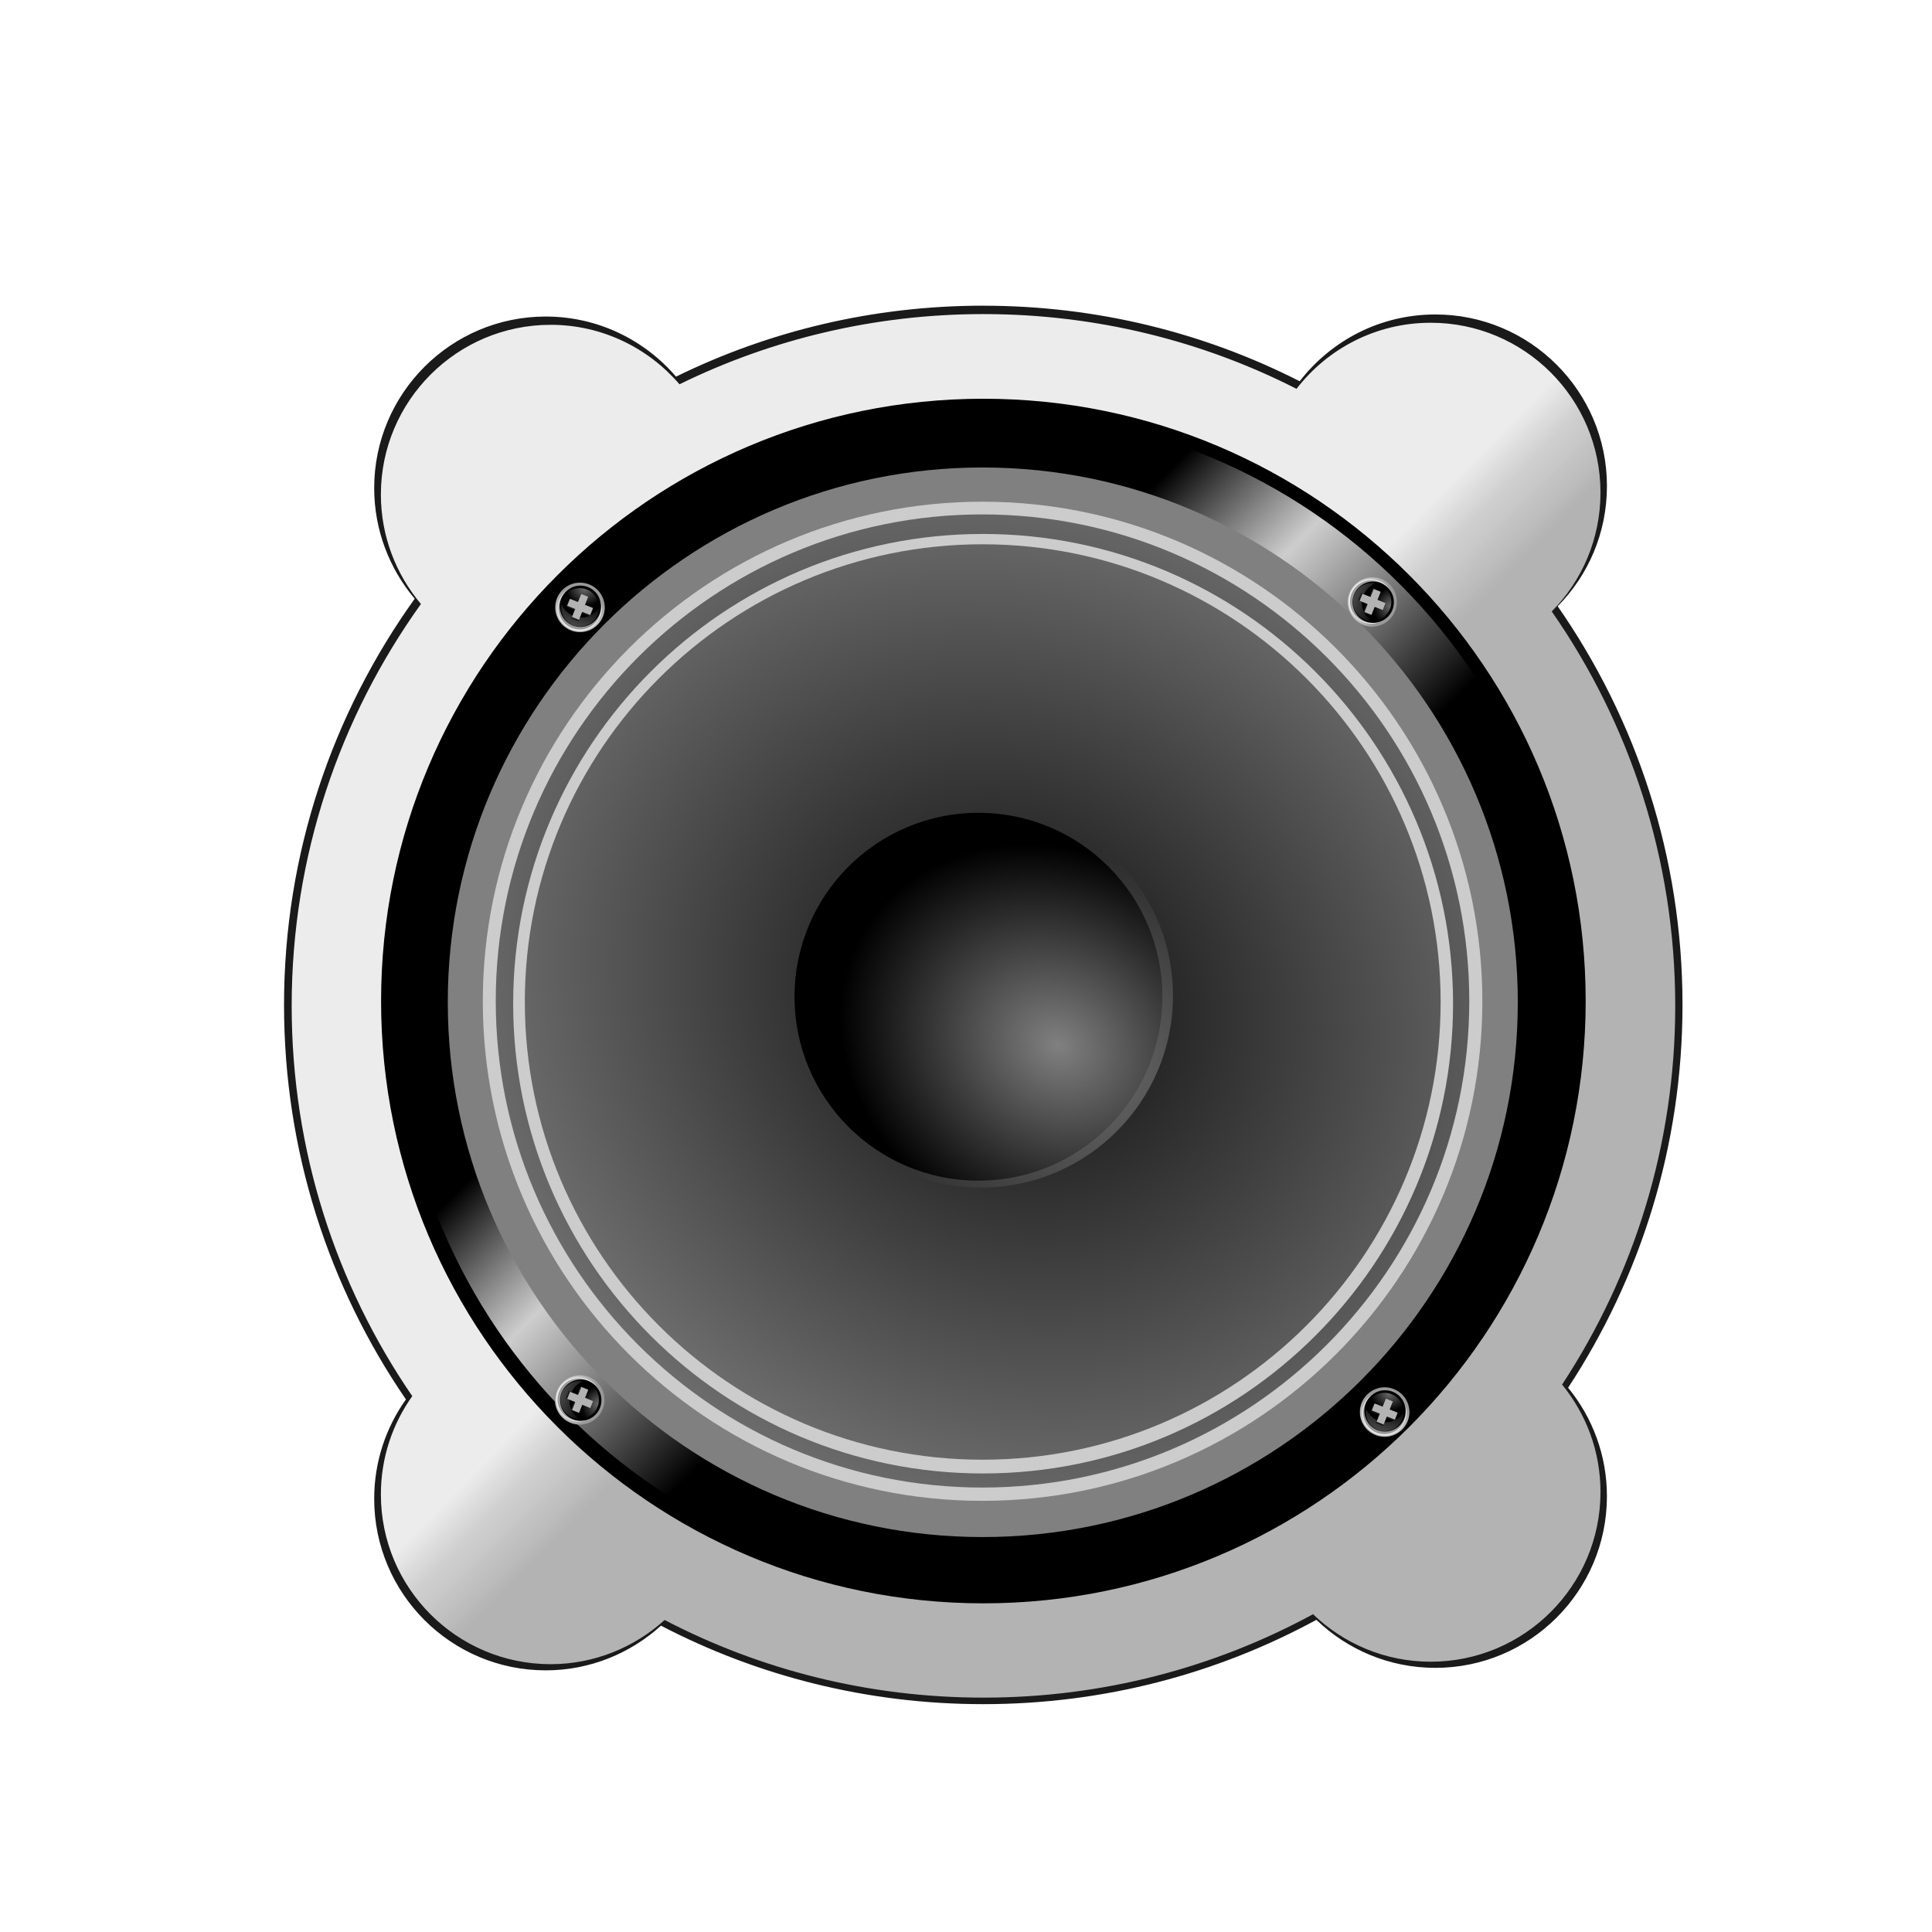 <?xml version="1.0" encoding="UTF-8" standalone="no"?>
<!-- Created with Inkscape (http://www.inkscape.org/) -->

<svg
   xmlns:dc="http://purl.org/dc/elements/1.1/"
   xmlns:cc="http://creativecommons.org/ns#"
   xmlns:rdf="http://www.w3.org/1999/02/22-rdf-syntax-ns#"
   xmlns:svg="http://www.w3.org/2000/svg"
   xmlns="http://www.w3.org/2000/svg"
   xmlns:xlink="http://www.w3.org/1999/xlink"
   xmlns:sodipodi="http://sodipodi.sourceforge.net/DTD/sodipodi-0.dtd"
   xmlns:inkscape="http://www.inkscape.org/namespaces/inkscape"
   width="400"
   height="400"
   id="svg4888"
   version="1.1"
   inkscape:version="0.48.0 r9654"
   sodipodi:docname="New document 2">
  <defs
     id="defs4890">
    <filter
       color-interpolation-filters="sRGB"
       inkscape:collect="always"
       id="filter18306">
      <feGaussianBlur
         inkscape:collect="always"
         stdDeviation="0.538"
         id="feGaussianBlur18308" />
    </filter>
    <linearGradient
       inkscape:collect="always"
       xlink:href="#linearGradient15338"
       id="linearGradient18914"
       gradientUnits="userSpaceOnUse"
       gradientTransform="matrix(0.298,0,0,0.298,-165.086,-129.516)"
       x1="240.489"
       y1="-335.642"
       x2="259.523"
       y2="-316.858" />
    <linearGradient
       id="linearGradient15338">
      <stop
         id="stop15340"
         offset="0"
         style="stop-color:#ececec;stop-opacity:1" />
      <stop
         style="stop-color:#e2e2e2;stop-opacity:0.908;"
         offset="0.389"
         id="stop15342" />
      <stop
         id="stop15344"
         offset="1"
         style="stop-color:#b3b3b3;stop-opacity:1" />
    </linearGradient>
    <linearGradient
       inkscape:collect="always"
       xlink:href="#linearGradient5942"
       id="linearGradient18916"
       gradientUnits="userSpaceOnUse"
       x1="240.489"
       y1="-335.642"
       x2="259.523"
       y2="-316.858" />
    <linearGradient
       id="linearGradient5942">
      <stop
         style="stop-color:#000000;stop-opacity:1;"
         offset="0"
         id="stop5944" />
      <stop
         id="stop5950"
         offset="0.389"
         style="stop-color:#e2e2e2;stop-opacity:0.908;" />
      <stop
         style="stop-color:#000000;stop-opacity:1;"
         offset="1"
         id="stop5946" />
    </linearGradient>
    <filter
       color-interpolation-filters="sRGB"
       inkscape:collect="always"
       id="filter15304">
      <feGaussianBlur
         inkscape:collect="always"
         stdDeviation="0.33"
         id="feGaussianBlur15306" />
    </filter>
    <radialGradient
       inkscape:collect="always"
       xlink:href="#linearGradient4929"
       id="radialGradient18918"
       gradientUnits="userSpaceOnUse"
       gradientTransform="matrix(1.266,0.731,-0.648,1.122,-639.778,-139.511)"
       cx="304.161"
       cy="-307.523"
       fx="304.161"
       fy="-307.523"
       r="34.045" />
    <linearGradient
       id="linearGradient4929">
      <stop
         style="stop-color:#0b0b0b;stop-opacity:1;"
         offset="0"
         id="stop4931" />
      <stop
         style="stop-color:#878787;stop-opacity:1;"
         offset="1"
         id="stop4933" />
    </linearGradient>
    <radialGradient
       inkscape:collect="always"
       xlink:href="#linearGradient4929"
       id="radialGradient18920"
       gradientUnits="userSpaceOnUse"
       gradientTransform="matrix(1.266,0.731,-0.648,1.122,-639.778,-139.511)"
       cx="304.161"
       cy="-307.523"
       fx="304.161"
       fy="-307.523"
       r="34.045" />
    <linearGradient
       id="linearGradient4700">
      <stop
         style="stop-color:#0b0b0b;stop-opacity:1;"
         offset="0"
         id="stop4702" />
      <stop
         style="stop-color:#878787;stop-opacity:1;"
         offset="1"
         id="stop4704" />
    </linearGradient>
    <radialGradient
       inkscape:collect="always"
       xlink:href="#linearGradient2707"
       id="radialGradient18922"
       gradientUnits="userSpaceOnUse"
       gradientTransform="matrix(1.02,0.589,-0.5,0.866,-166.175,-185.496)"
       cx="266.547"
       cy="-325.109"
       fx="266.547"
       fy="-325.109"
       r="43.134" />
    <linearGradient
       inkscape:collect="always"
       id="linearGradient2707">
      <stop
         style="stop-color:#808080;stop-opacity:1;"
         offset="0"
         id="stop2709" />
      <stop
         style="stop-color:#808080;stop-opacity:0;"
         offset="1"
         id="stop2711" />
    </linearGradient>
    <linearGradient
       inkscape:collect="always"
       xlink:href="#linearGradient4156"
       id="linearGradient18924"
       gradientUnits="userSpaceOnUse"
       x1="241.41"
       y1="287.494"
       x2="315.474"
       y2="367.885" />
    <linearGradient
       inkscape:collect="always"
       id="linearGradient4156">
      <stop
         style="stop-color:#ffffff;stop-opacity:1;"
         offset="0"
         id="stop4158" />
      <stop
         style="stop-color:#ffffff;stop-opacity:0;"
         offset="1"
         id="stop4160" />
    </linearGradient>
    <filter
       color-interpolation-filters="sRGB"
       inkscape:collect="always"
       id="filter6126">
      <feGaussianBlur
         inkscape:collect="always"
         stdDeviation="0.53"
         id="feGaussianBlur6128" />
    </filter>
    <radialGradient
       inkscape:collect="always"
       xlink:href="#linearGradient7111"
       id="radialGradient18926"
       gradientUnits="userSpaceOnUse"
       gradientTransform="matrix(-0.593,-0.593,0.715,-0.715,243.27,849.034)"
       cx="312.781"
       cy="386.572"
       fx="312.781"
       fy="386.572"
       r="53.036" />
    <linearGradient
       id="linearGradient7111">
      <stop
         style="stop-color:#ffffff;stop-opacity:0.408;"
         offset="0"
         id="stop7113" />
      <stop
         style="stop-color:#ffffff;stop-opacity:0;"
         offset="1"
         id="stop7115" />
    </linearGradient>
    <linearGradient
       inkscape:collect="always"
       xlink:href="#linearGradient4148"
       id="linearGradient18928"
       gradientUnits="userSpaceOnUse"
       gradientTransform="matrix(0.083,0,0,-0.083,242.976,-333.842)"
       x1="255.316"
       y1="286.667"
       x2="300.268"
       y2="338.819" />
    <linearGradient
       inkscape:collect="always"
       id="linearGradient4148">
      <stop
         style="stop-color:#ffffff;stop-opacity:1;"
         offset="0"
         id="stop4150" />
      <stop
         style="stop-color:#ffffff;stop-opacity:0;"
         offset="1"
         id="stop4152" />
    </linearGradient>
    <filter
       color-interpolation-filters="sRGB"
       inkscape:collect="always"
       id="filter11428">
      <feGaussianBlur
         inkscape:collect="always"
         stdDeviation="1.243"
         id="feGaussianBlur11430" />
    </filter>
    <linearGradient
       inkscape:collect="always"
       xlink:href="#linearGradient4156"
       id="linearGradient18930"
       gradientUnits="userSpaceOnUse"
       x1="241.41"
       y1="287.494"
       x2="315.474"
       y2="367.885" />
    <radialGradient
       inkscape:collect="always"
       xlink:href="#linearGradient7111"
       id="radialGradient18932"
       gradientUnits="userSpaceOnUse"
       gradientTransform="matrix(-0.593,-0.593,0.715,-0.715,243.27,849.034)"
       cx="312.781"
       cy="386.572"
       fx="312.781"
       fy="386.572"
       r="53.036" />
    <linearGradient
       id="linearGradient4750">
      <stop
         style="stop-color:#ffffff;stop-opacity:0.408;"
         offset="0"
         id="stop4752" />
      <stop
         style="stop-color:#ffffff;stop-opacity:0;"
         offset="1"
         id="stop4754" />
    </linearGradient>
    <linearGradient
       inkscape:collect="always"
       xlink:href="#linearGradient4148"
       id="linearGradient18934"
       gradientUnits="userSpaceOnUse"
       gradientTransform="matrix(0.083,0,0,-0.083,242.976,-333.842)"
       x1="255.316"
       y1="286.667"
       x2="300.268"
       y2="338.819" />
    <linearGradient
       inkscape:collect="always"
       xlink:href="#linearGradient4156"
       id="linearGradient18936"
       gradientUnits="userSpaceOnUse"
       x1="241.41"
       y1="287.494"
       x2="315.474"
       y2="367.885" />
    <radialGradient
       inkscape:collect="always"
       xlink:href="#linearGradient7111"
       id="radialGradient18938"
       gradientUnits="userSpaceOnUse"
       gradientTransform="matrix(-0.593,-0.593,0.715,-0.715,243.27,849.034)"
       cx="312.781"
       cy="386.572"
       fx="312.781"
       fy="386.572"
       r="53.036" />
    <linearGradient
       id="linearGradient4783">
      <stop
         style="stop-color:#ffffff;stop-opacity:0.408;"
         offset="0"
         id="stop4785" />
      <stop
         style="stop-color:#ffffff;stop-opacity:0;"
         offset="1"
         id="stop4787" />
    </linearGradient>
    <linearGradient
       inkscape:collect="always"
       xlink:href="#linearGradient4148"
       id="linearGradient18940"
       gradientUnits="userSpaceOnUse"
       gradientTransform="matrix(0.083,0,0,-0.083,242.976,-333.842)"
       x1="255.316"
       y1="286.667"
       x2="300.268"
       y2="338.819" />
    <linearGradient
       inkscape:collect="always"
       xlink:href="#linearGradient4156"
       id="linearGradient18942"
       gradientUnits="userSpaceOnUse"
       x1="241.41"
       y1="287.494"
       x2="315.474"
       y2="367.885" />
    <radialGradient
       inkscape:collect="always"
       xlink:href="#linearGradient7111"
       id="radialGradient18944"
       gradientUnits="userSpaceOnUse"
       gradientTransform="matrix(-0.593,-0.593,0.715,-0.715,243.27,849.034)"
       cx="312.781"
       cy="386.572"
       fx="312.781"
       fy="386.572"
       r="53.036" />
    <linearGradient
       id="linearGradient4816">
      <stop
         style="stop-color:#ffffff;stop-opacity:0.408;"
         offset="0"
         id="stop4818" />
      <stop
         style="stop-color:#ffffff;stop-opacity:0;"
         offset="1"
         id="stop4820" />
    </linearGradient>
    <linearGradient
       inkscape:collect="always"
       xlink:href="#linearGradient4148"
       id="linearGradient18946"
       gradientUnits="userSpaceOnUse"
       gradientTransform="matrix(0.083,0,0,-0.083,242.976,-333.842)"
       x1="255.316"
       y1="286.667"
       x2="300.268"
       y2="338.819" />
  </defs>
  <sodipodi:namedview
     id="base"
     pagecolor="#ffffff"
     bordercolor="#666666"
     borderopacity="1.0"
     inkscape:pageopacity="0.0"
     inkscape:pageshadow="2"
     inkscape:zoom="1"
     inkscape:cx="375"
     inkscape:cy="320"
     inkscape:document-units="px"
     inkscape:current-layer="layer1"
     showgrid="false"
     inkscape:window-width="1680"
     inkscape:window-height="988"
     inkscape:window-x="-8"
     inkscape:window-y="-8"
     inkscape:window-maximized="1" />
  <g
     inkscape:label="Layer 1"
     inkscape:groupmode="layer"
     id="layer1"
     transform="translate(0,-652.362)">
    <g
       id="g18858"
       transform="matrix(6.875,0,0,6.875,663.459,2518.836)">
      <g
         id="g18715"
         transform="matrix(0.398,0,0,0.398,-43.964,-136.87)">
        <path
           transform="matrix(0.984,0,0,0.984,-0.937,-4.266)"
           style="fill:#1a1a1a;fill-opacity:1;stroke:none;filter:url(#filter18306)"
           d="m -57.594,-315.893 c -8.476,0 -16.493,1.959 -23.626,5.457 -2.42,-2.821 -6.01,-4.622 -10.015,-4.622 -7.283,0 -13.193,5.91 -13.193,13.193 0,3.235 1.179,6.211 3.114,8.507 -6.308,8.81 -10.047,19.579 -10.047,31.234 0,11.254 3.455,21.697 9.373,30.335 -1.536,2.157 -2.44,4.793 -2.44,7.64 0,7.283 5.91,13.193 13.193,13.193 3.406,0 6.518,-1.314 8.86,-3.435 7.418,3.863 15.845,6.035 24.781,6.035 9.275,0 17.998,-2.344 25.616,-6.484 2.373,2.285 5.597,3.692 9.149,3.692 7.283,0 13.193,-5.91 13.193,-13.193 0,-3.17 -1.12,-6.07 -2.985,-8.346 5.556,-8.463 8.796,-18.563 8.796,-29.436 0,-11.394 -3.545,-21.957 -9.598,-30.656 2.35,-2.383 3.788,-5.636 3.788,-9.245 0,-7.283 -5.91,-13.193 -13.193,-13.193 -4.251,0 -8.019,2.011 -10.433,5.136 -7.309,-3.719 -15.575,-5.81 -24.332,-5.81 z"
           id="path18717"
           inkscape:connector-curvature="0" />
        <path
           id="path18719"
           d="m -57.594,-314.469 c -8.251,0 -16.056,1.907 -23,5.312 -2.356,-2.746 -5.851,-4.5 -9.75,-4.5 -7.09,0 -12.844,5.754 -12.844,12.844 0,3.149 1.148,6.046 3.031,8.281 -6.141,8.577 -9.781,19.061 -9.781,30.406 0,10.956 3.364,21.122 9.125,29.531 -1.495,2.099 -2.375,4.666 -2.375,7.438 0,7.09 5.754,12.844 12.844,12.844 3.315,0 6.346,-1.279 8.625,-3.344 7.221,3.761 15.425,5.875 24.125,5.875 9.029,0 17.521,-2.282 24.938,-6.312 2.31,2.225 5.448,3.594 8.906,3.594 7.09,0 12.844,-5.754 12.844,-12.844 0,-3.086 -1.09,-5.909 -2.906,-8.125 5.409,-8.238 8.562,-18.072 8.562,-28.656 0,-11.092 -3.451,-21.375 -9.344,-29.844 2.288,-2.32 3.688,-5.487 3.688,-9 0,-7.09 -5.754,-12.844 -12.844,-12.844 -4.139,0 -7.807,1.957 -10.156,5 -7.115,-3.621 -15.162,-5.656 -23.688,-5.656 z"
           style="fill:url(#linearGradient18914);fill-opacity:1;stroke:none"
           inkscape:connector-curvature="0" />
      </g>
      <g
         id="g18721"
         transform="matrix(0.418,0,0,0.418,-42.838,-131.744)">
        <path
           transform="matrix(1.006,0,0,1.006,-310.066,60.926)"
           d="m 294.156,-321.193 c 0,23.822 -19.312,43.134 -43.134,43.134 -23.822,0 -43.134,-19.312 -43.134,-43.134 0,-23.822 19.312,-43.134 43.134,-43.134 23.822,0 43.134,19.312 43.134,43.134 z"
           sodipodi:ry="43.133514"
           sodipodi:rx="43.133514"
           sodipodi:cy="-321.19275"
           sodipodi:cx="251.0229"
           id="path18724"
           style="fill:#000000;fill-opacity:1;stroke:none"
           sodipodi:type="arc" />
        <path
           sodipodi:type="arc"
           style="fill:url(#linearGradient18916);fill-opacity:1;stroke:none"
           id="path18726"
           sodipodi:cx="251.0229"
           sodipodi:cy="-321.19275"
           sodipodi:rx="43.133514"
           sodipodi:ry="43.133514"
           d="m 294.156,-321.193 c 0,23.822 -19.312,43.134 -43.134,43.134 -23.822,0 -43.134,-19.312 -43.134,-43.134 0,-23.822 19.312,-43.134 43.134,-43.134 23.822,0 43.134,19.312 43.134,43.134 z"
           transform="matrix(0.982,0,0,0.982,-303.982,53.141)" />
      </g>
      <path
         id="path18728"
         d="m -66.913,-257.409 c -8.891,0 -16.105,7.214 -16.105,16.105 0,8.891 7.214,16.105 16.105,16.105 8.891,0 16.118,-7.214 16.118,-16.105 0,-8.891 -7.227,-16.105 -16.118,-16.105 z m 0,10.044 c 3.344,0 6.061,2.716 6.061,6.061 0,3.344 -2.716,6.061 -6.061,6.061 -3.344,0 -6.048,-2.716 -6.048,-6.061 0,-3.344 2.703,-6.061 6.048,-6.061 z"
         style="fill:#808080;fill-opacity:1;stroke:none"
         inkscape:connector-curvature="0" />
      <g
         id="g18730"
         transform="matrix(0.424,0,0,0.424,-42.499,-130.201)">
        <path
           style="fill:#cccccc;fill-opacity:1;stroke:none;filter:url(#filter15304)"
           d="m -57.598,-295.101 c -18.205,0 -32.976,14.77 -32.976,32.976 0,18.206 14.77,32.976 32.976,32.976 18.206,0 33.003,-14.77 33.003,-32.976 0,-18.206 -14.797,-32.976 -33.003,-32.976 z m 0,20.566 c 6.848,1e-5 12.409,5.561 12.409,12.409 0,6.848 -5.561,12.409 -12.409,12.409 -6.848,0 -12.383,-5.561 -12.383,-12.409 9e-6,-6.848 5.535,-12.409 12.383,-12.409 z"
           id="path18732"
           transform="matrix(1.076,0,0,1.076,4.381,19.94)"
           inkscape:connector-curvature="0" />
        <path
           transform="matrix(1.048,0,0,1.048,2.764,12.58)"
           id="path18734"
           d="m -57.598,-295.101 c -18.205,0 -32.976,14.77 -32.976,32.976 0,18.206 14.77,32.976 32.976,32.976 18.206,0 33.003,-14.77 33.003,-32.976 0,-18.206 -14.797,-32.976 -33.003,-32.976 z m 0,20.566 c 6.848,1e-5 12.409,5.561 12.409,12.409 0,6.848 -5.561,12.409 -12.409,12.409 -6.848,0 -12.383,-5.561 -12.383,-12.409 9e-6,-6.848 5.535,-12.409 12.383,-12.409 z"
           style="fill:url(#radialGradient18918);fill-opacity:1;stroke:none;filter:url(#filter15304)"
           inkscape:connector-curvature="0" />
      </g>
      <path
         style="fill:#cccccc;fill-opacity:1;stroke:none;filter:url(#filter15304)"
         d="m -57.598,-295.101 c -18.205,0 -32.976,14.77 -32.976,32.976 0,18.206 14.77,32.976 32.976,32.976 18.206,0 33.003,-14.77 33.003,-32.976 0,-18.206 -14.797,-32.976 -33.003,-32.976 z m 0,20.566 c 6.848,1e-5 12.409,5.561 12.409,12.409 0,6.848 -5.561,12.409 -12.409,12.409 -6.848,0 -12.383,-5.561 -12.383,-12.409 9e-6,-6.848 5.535,-12.409 12.383,-12.409 z"
         id="path18736"
         transform="matrix(0.429,0,0,0.429,-42.193,-128.809)"
         inkscape:connector-curvature="0" />
      <path
         id="path18738"
         d="m -57.598,-295.101 c -18.205,0 -32.976,14.77 -32.976,32.976 0,18.206 14.77,32.976 32.976,32.976 18.206,0 33.003,-14.77 33.003,-32.976 0,-18.206 -14.797,-32.976 -33.003,-32.976 z m 0,20.566 c 6.848,1e-5 12.409,5.561 12.409,12.409 0,6.848 -5.561,12.409 -12.409,12.409 -6.848,0 -12.383,-5.561 -12.383,-12.409 9e-6,-6.848 5.535,-12.409 12.383,-12.409 z"
         style="fill:url(#radialGradient18920);fill-opacity:1;stroke:none;filter:url(#filter15304)"
         transform="matrix(0.418,0,0,0.418,-42.838,-131.744)"
         inkscape:connector-curvature="0" />
      <path
         transform="matrix(0.373,0,0,0.373,-176.032,-127.336)"
         d="m 307.061,-305.99 c 0,8.201 -6.648,14.849 -14.849,14.849 -8.201,0 -14.849,-6.648 -14.849,-14.849 0,-8.201 6.648,-14.849 14.849,-14.849 8.201,0 14.849,6.648 14.849,14.849 z"
         sodipodi:ry="14.849242"
         sodipodi:rx="14.849242"
         sodipodi:cy="-305.98996"
         sodipodi:cx="292.21188"
         id="path18740"
         style="fill:#000000;fill-opacity:1;stroke:none"
         sodipodi:type="arc" />
      <path
         sodipodi:type="arc"
         style="fill:url(#radialGradient18922);fill-opacity:1;stroke:none"
         id="path18742"
         sodipodi:cx="251.0229"
         sodipodi:cy="-321.19275"
         sodipodi:rx="43.133514"
         sodipodi:ry="43.133514"
         d="m 294.156,-321.193 c 0,23.822 -19.312,43.134 -43.134,43.134 -23.822,0 -43.134,-19.312 -43.134,-43.134 0,-23.822 19.312,-43.134 43.134,-43.134 23.822,0 43.134,19.312 43.134,43.134 z"
         transform="matrix(0.134,0,0,0.134,-100.596,-198.464)" />
      <g
         transform="matrix(0.154,-0.066,0.066,0.154,-96.371,-180.031)"
         id="g18744">
        <path
           transform="matrix(0.084,0,0,-0.084,241.592,-331.538)"
           d="m 356.786,346.112 c 0,29.291 -23.745,53.036 -53.036,53.036 -29.291,0 -53.036,-23.745 -53.036,-53.036 0,-29.291 23.745,-53.036 53.036,-53.036 29.291,0 53.036,23.745 53.036,53.036 z"
           sodipodi:ry="53.035713"
           sodipodi:rx="53.035713"
           sodipodi:cy="346.11218"
           sodipodi:cx="303.75"
           id="path18746"
           style="fill:#999999;fill-opacity:1;stroke:none"
           sodipodi:type="arc" />
        <path
           transform="matrix(0.083,0,0,-0.083,241.958,-331.955)"
           d="m 356.786,346.112 c 0,29.291 -23.745,53.036 -53.036,53.036 -29.291,0 -53.036,-23.745 -53.036,-53.036 0,-29.291 23.745,-53.036 53.036,-53.036 29.291,0 53.036,23.745 53.036,53.036 z"
           sodipodi:ry="53.035713"
           sodipodi:rx="53.035713"
           sodipodi:cy="346.11218"
           sodipodi:cx="303.75"
           id="path18748"
           style="fill:url(#linearGradient18924);fill-opacity:1;stroke:none"
           sodipodi:type="arc" />
        <path
           sodipodi:type="arc"
           style="fill:#ececec;fill-opacity:1;stroke:none;filter:url(#filter6126)"
           id="path18750"
           sodipodi:cx="303.75"
           sodipodi:cy="346.11218"
           sodipodi:rx="53.035713"
           sodipodi:ry="53.035713"
           d="m 356.786,346.112 c 0,29.291 -23.745,53.036 -53.036,53.036 -29.291,0 -53.036,-23.745 -53.036,-53.036 0,-29.291 23.745,-53.036 53.036,-53.036 29.291,0 53.036,23.745 53.036,53.036 z"
           transform="matrix(0.075,0,0,-0.075,244.215,-334.527)" />
        <path
           transform="matrix(0.072,0,0,-0.072,245.138,-335.578)"
           d="m 356.786,346.112 c 0,29.291 -23.745,53.036 -53.036,53.036 -29.291,0 -53.036,-23.745 -53.036,-53.036 0,-29.291 23.745,-53.036 53.036,-53.036 29.291,0 53.036,23.745 53.036,53.036 z"
           sodipodi:ry="53.035713"
           sodipodi:rx="53.035713"
           sodipodi:cy="346.11218"
           sodipodi:cx="303.75"
           id="path18752"
           style="fill:#999999;fill-opacity:1;stroke:none;filter:url(#filter6126)"
           sodipodi:type="arc" />
        <path
           transform="matrix(0.07,0,0,-0.07,245.99,-336.55)"
           d="m 356.786,346.112 c 0,29.291 -23.745,53.036 -53.036,53.036 -29.291,0 -53.036,-23.745 -53.036,-53.036 0,-29.291 23.745,-53.036 53.036,-53.036 29.291,0 53.036,23.745 53.036,53.036 z"
           sodipodi:ry="53.035713"
           sodipodi:rx="53.035713"
           sodipodi:cy="346.11218"
           sodipodi:cx="303.75"
           id="path18754"
           style="fill:#000000;fill-opacity:1;stroke:none"
           sodipodi:type="arc" />
        <path
           sodipodi:type="arc"
           style="fill:url(#radialGradient18926);fill-opacity:1;stroke:none"
           id="path18756"
           sodipodi:cx="303.75"
           sodipodi:cy="346.11218"
           sodipodi:rx="53.035713"
           sodipodi:ry="53.035713"
           d="m 356.786,346.112 c 0,29.291 -23.745,53.036 -53.036,53.036 -29.291,0 -53.036,-23.745 -53.036,-53.036 0,-29.291 23.745,-53.036 53.036,-53.036 29.291,0 53.036,23.745 53.036,53.036 z"
           transform="matrix(0.065,0,0,-0.065,247.349,-338.147)" />
        <path
           style="opacity:0.318;fill:url(#linearGradient18928);fill-opacity:1;stroke:none"
           d="m 267.043,-357.168 c -1.151,-0.026 -2.261,-0.635 -2.879,-1.705 -0.664,-1.15 -0.58,-2.527 0.1,-3.569 0.074,2.291 1.825,4.017 4.001,3.891 0.713,-0.041 1.386,-0.276 1.974,-0.656 -0.281,0.643 -0.761,1.205 -1.416,1.583 -0.56,0.323 -1.177,0.47 -1.78,0.456 z"
           id="path18758"
           inkscape:connector-curvature="0" />
        <path
           id="path18760"
           d="m 402.885,300.093 -11.581,11.581 13.295,13.295 -13.295,13.281 11.581,11.581 13.281,-13.295 13.295,13.295 11.581,-11.581 -13.281,-13.281 13.281,-13.295 -11.581,-11.581 -13.295,13.281 -13.281,-13.281 z"
           style="fill:#1a1a1a;fill-opacity:1;stroke:none;filter:url(#filter11428)"
           transform="matrix(0.086,0,0,-0.086,231.221,-332.628)"
           inkscape:connector-curvature="0" />
        <path
           style="fill:#b3b3b3;fill-opacity:1;stroke:none"
           d="m 266.063,-358.636 -0.958,-0.958 1.099,-1.099 -1.099,-1.098 0.958,-0.958 1.098,1.099 1.099,-1.099 0.958,0.958 -1.098,1.098 1.098,1.099 -0.958,0.958 -1.099,-1.098 -1.098,1.098 z"
           id="path18762"
           inkscape:connector-curvature="0" />
      </g>
      <g
         id="g18764"
         transform="matrix(0.154,-0.066,0.066,0.154,-72.139,-155.799)">
        <path
           sodipodi:type="arc"
           style="fill:#999999;fill-opacity:1;stroke:none"
           id="path18766"
           sodipodi:cx="303.75"
           sodipodi:cy="346.11218"
           sodipodi:rx="53.035713"
           sodipodi:ry="53.035713"
           d="m 356.786,346.112 c 0,29.291 -23.745,53.036 -53.036,53.036 -29.291,0 -53.036,-23.745 -53.036,-53.036 0,-29.291 23.745,-53.036 53.036,-53.036 29.291,0 53.036,23.745 53.036,53.036 z"
           transform="matrix(0.084,0,0,-0.084,241.592,-331.538)" />
        <path
           sodipodi:type="arc"
           style="fill:url(#linearGradient18930);fill-opacity:1;stroke:none"
           id="path18768"
           sodipodi:cx="303.75"
           sodipodi:cy="346.11218"
           sodipodi:rx="53.035713"
           sodipodi:ry="53.035713"
           d="m 356.786,346.112 c 0,29.291 -23.745,53.036 -53.036,53.036 -29.291,0 -53.036,-23.745 -53.036,-53.036 0,-29.291 23.745,-53.036 53.036,-53.036 29.291,0 53.036,23.745 53.036,53.036 z"
           transform="matrix(0.083,0,0,-0.083,241.958,-331.955)" />
        <path
           transform="matrix(0.075,0,0,-0.075,244.215,-334.527)"
           d="m 356.786,346.112 c 0,29.291 -23.745,53.036 -53.036,53.036 -29.291,0 -53.036,-23.745 -53.036,-53.036 0,-29.291 23.745,-53.036 53.036,-53.036 29.291,0 53.036,23.745 53.036,53.036 z"
           sodipodi:ry="53.035713"
           sodipodi:rx="53.035713"
           sodipodi:cy="346.11218"
           sodipodi:cx="303.75"
           id="path18770"
           style="fill:#ececec;fill-opacity:1;stroke:none;filter:url(#filter6126)"
           sodipodi:type="arc" />
        <path
           sodipodi:type="arc"
           style="fill:#999999;fill-opacity:1;stroke:none;filter:url(#filter6126)"
           id="path18772"
           sodipodi:cx="303.75"
           sodipodi:cy="346.11218"
           sodipodi:rx="53.035713"
           sodipodi:ry="53.035713"
           d="m 356.786,346.112 c 0,29.291 -23.745,53.036 -53.036,53.036 -29.291,0 -53.036,-23.745 -53.036,-53.036 0,-29.291 23.745,-53.036 53.036,-53.036 29.291,0 53.036,23.745 53.036,53.036 z"
           transform="matrix(0.072,0,0,-0.072,245.138,-335.578)" />
        <path
           sodipodi:type="arc"
           style="fill:#000000;fill-opacity:1;stroke:none"
           id="path18774"
           sodipodi:cx="303.75"
           sodipodi:cy="346.11218"
           sodipodi:rx="53.035713"
           sodipodi:ry="53.035713"
           d="m 356.786,346.112 c 0,29.291 -23.745,53.036 -53.036,53.036 -29.291,0 -53.036,-23.745 -53.036,-53.036 0,-29.291 23.745,-53.036 53.036,-53.036 29.291,0 53.036,23.745 53.036,53.036 z"
           transform="matrix(0.07,0,0,-0.07,245.99,-336.55)" />
        <path
           transform="matrix(0.065,0,0,-0.065,247.349,-338.147)"
           d="m 356.786,346.112 c 0,29.291 -23.745,53.036 -53.036,53.036 -29.291,0 -53.036,-23.745 -53.036,-53.036 0,-29.291 23.745,-53.036 53.036,-53.036 29.291,0 53.036,23.745 53.036,53.036 z"
           sodipodi:ry="53.035713"
           sodipodi:rx="53.035713"
           sodipodi:cy="346.11218"
           sodipodi:cx="303.75"
           id="path18776"
           style="fill:url(#radialGradient18932);fill-opacity:1;stroke:none"
           sodipodi:type="arc" />
        <path
           id="path18778"
           d="m 267.043,-357.168 c -1.151,-0.026 -2.261,-0.635 -2.879,-1.705 -0.664,-1.15 -0.58,-2.527 0.1,-3.569 0.074,2.291 1.825,4.017 4.001,3.891 0.713,-0.041 1.386,-0.276 1.974,-0.656 -0.281,0.643 -0.761,1.205 -1.416,1.583 -0.56,0.323 -1.177,0.47 -1.78,0.456 z"
           style="opacity:0.318;fill:url(#linearGradient18934);fill-opacity:1;stroke:none"
           inkscape:connector-curvature="0" />
        <path
           transform="matrix(0.086,0,0,-0.086,231.221,-332.628)"
           style="fill:#1a1a1a;fill-opacity:1;stroke:none;filter:url(#filter11428)"
           d="m 402.885,300.093 -11.581,11.581 13.295,13.295 -13.295,13.281 11.581,11.581 13.281,-13.295 13.295,13.295 11.581,-11.581 -13.281,-13.281 13.281,-13.295 -11.581,-11.581 -13.295,13.281 -13.281,-13.281 z"
           id="path18780"
           inkscape:connector-curvature="0" />
        <path
           id="path18782"
           d="m 266.063,-358.636 -0.958,-0.958 1.099,-1.099 -1.099,-1.098 0.958,-0.958 1.098,1.099 1.099,-1.099 0.958,0.958 -1.098,1.098 1.098,1.099 -0.958,0.958 -1.099,-1.098 -1.098,1.098 z"
           style="fill:#b3b3b3;fill-opacity:1;stroke:none"
           inkscape:connector-curvature="0" />
      </g>
      <g
         id="g18784"
         transform="matrix(0.066,0.154,-0.154,0.066,-128.347,-270.697)">
        <path
           sodipodi:type="arc"
           style="fill:#999999;fill-opacity:1;stroke:none"
           id="path18786"
           sodipodi:cx="303.75"
           sodipodi:cy="346.11218"
           sodipodi:rx="53.035713"
           sodipodi:ry="53.035713"
           d="m 356.786,346.112 c 0,29.291 -23.745,53.036 -53.036,53.036 -29.291,0 -53.036,-23.745 -53.036,-53.036 0,-29.291 23.745,-53.036 53.036,-53.036 29.291,0 53.036,23.745 53.036,53.036 z"
           transform="matrix(0.084,0,0,-0.084,241.592,-331.538)" />
        <path
           sodipodi:type="arc"
           style="fill:url(#linearGradient18936);fill-opacity:1;stroke:none"
           id="path18788"
           sodipodi:cx="303.75"
           sodipodi:cy="346.11218"
           sodipodi:rx="53.035713"
           sodipodi:ry="53.035713"
           d="m 356.786,346.112 c 0,29.291 -23.745,53.036 -53.036,53.036 -29.291,0 -53.036,-23.745 -53.036,-53.036 0,-29.291 23.745,-53.036 53.036,-53.036 29.291,0 53.036,23.745 53.036,53.036 z"
           transform="matrix(0.083,0,0,-0.083,241.958,-331.955)" />
        <path
           transform="matrix(0.075,0,0,-0.075,244.215,-334.527)"
           d="m 356.786,346.112 c 0,29.291 -23.745,53.036 -53.036,53.036 -29.291,0 -53.036,-23.745 -53.036,-53.036 0,-29.291 23.745,-53.036 53.036,-53.036 29.291,0 53.036,23.745 53.036,53.036 z"
           sodipodi:ry="53.035713"
           sodipodi:rx="53.035713"
           sodipodi:cy="346.11218"
           sodipodi:cx="303.75"
           id="path18790"
           style="fill:#ececec;fill-opacity:1;stroke:none;filter:url(#filter6126)"
           sodipodi:type="arc" />
        <path
           sodipodi:type="arc"
           style="fill:#999999;fill-opacity:1;stroke:none;filter:url(#filter6126)"
           id="path18792"
           sodipodi:cx="303.75"
           sodipodi:cy="346.11218"
           sodipodi:rx="53.035713"
           sodipodi:ry="53.035713"
           d="m 356.786,346.112 c 0,29.291 -23.745,53.036 -53.036,53.036 -29.291,0 -53.036,-23.745 -53.036,-53.036 0,-29.291 23.745,-53.036 53.036,-53.036 29.291,0 53.036,23.745 53.036,53.036 z"
           transform="matrix(0.072,0,0,-0.072,245.138,-335.578)" />
        <path
           sodipodi:type="arc"
           style="fill:#000000;fill-opacity:1;stroke:none"
           id="path18794"
           sodipodi:cx="303.75"
           sodipodi:cy="346.11218"
           sodipodi:rx="53.035713"
           sodipodi:ry="53.035713"
           d="m 356.786,346.112 c 0,29.291 -23.745,53.036 -53.036,53.036 -29.291,0 -53.036,-23.745 -53.036,-53.036 0,-29.291 23.745,-53.036 53.036,-53.036 29.291,0 53.036,23.745 53.036,53.036 z"
           transform="matrix(0.07,0,0,-0.07,245.99,-336.55)" />
        <path
           transform="matrix(0.065,0,0,-0.065,247.349,-338.147)"
           d="m 356.786,346.112 c 0,29.291 -23.745,53.036 -53.036,53.036 -29.291,0 -53.036,-23.745 -53.036,-53.036 0,-29.291 23.745,-53.036 53.036,-53.036 29.291,0 53.036,23.745 53.036,53.036 z"
           sodipodi:ry="53.035713"
           sodipodi:rx="53.035713"
           sodipodi:cy="346.11218"
           sodipodi:cx="303.75"
           id="path18796"
           style="fill:url(#radialGradient18938);fill-opacity:1;stroke:none"
           sodipodi:type="arc" />
        <path
           id="path18798"
           d="m 267.043,-357.168 c -1.151,-0.026 -2.261,-0.635 -2.879,-1.705 -0.664,-1.15 -0.58,-2.527 0.1,-3.569 0.074,2.291 1.825,4.017 4.001,3.891 0.713,-0.041 1.386,-0.276 1.974,-0.656 -0.281,0.643 -0.761,1.205 -1.416,1.583 -0.56,0.323 -1.177,0.47 -1.78,0.456 z"
           style="opacity:0.318;fill:url(#linearGradient18940);fill-opacity:1;stroke:none"
           inkscape:connector-curvature="0" />
        <path
           transform="matrix(0.086,0,0,-0.086,231.221,-332.628)"
           style="fill:#1a1a1a;fill-opacity:1;stroke:none;filter:url(#filter11428)"
           d="m 402.885,300.093 -11.581,11.581 13.295,13.295 -13.295,13.281 11.581,11.581 13.281,-13.295 13.295,13.295 11.581,-11.581 -13.281,-13.281 13.281,-13.295 -11.581,-11.581 -13.295,13.281 -13.281,-13.281 z"
           id="path18800"
           inkscape:connector-curvature="0" />
        <path
           id="path18802"
           d="m 266.063,-358.636 -0.958,-0.958 1.099,-1.099 -1.099,-1.098 0.958,-0.958 1.098,1.099 1.099,-1.099 0.958,0.958 -1.098,1.098 1.098,1.099 -0.958,0.958 -1.099,-1.098 -1.098,1.098 z"
           style="fill:#b3b3b3;fill-opacity:1;stroke:none"
           inkscape:connector-curvature="0" />
      </g>
      <g
         transform="matrix(0.066,0.154,-0.154,0.066,-152.211,-246.666)"
         id="g18804">
        <path
           transform="matrix(0.084,0,0,-0.084,241.592,-331.538)"
           d="m 356.786,346.112 c 0,29.291 -23.745,53.036 -53.036,53.036 -29.291,0 -53.036,-23.745 -53.036,-53.036 0,-29.291 23.745,-53.036 53.036,-53.036 29.291,0 53.036,23.745 53.036,53.036 z"
           sodipodi:ry="53.035713"
           sodipodi:rx="53.035713"
           sodipodi:cy="346.11218"
           sodipodi:cx="303.75"
           id="path18806"
           style="fill:#999999;fill-opacity:1;stroke:none"
           sodipodi:type="arc" />
        <path
           transform="matrix(0.083,0,0,-0.083,241.958,-331.955)"
           d="m 356.786,346.112 c 0,29.291 -23.745,53.036 -53.036,53.036 -29.291,0 -53.036,-23.745 -53.036,-53.036 0,-29.291 23.745,-53.036 53.036,-53.036 29.291,0 53.036,23.745 53.036,53.036 z"
           sodipodi:ry="53.035713"
           sodipodi:rx="53.035713"
           sodipodi:cy="346.11218"
           sodipodi:cx="303.75"
           id="path18808"
           style="fill:url(#linearGradient18942);fill-opacity:1;stroke:none"
           sodipodi:type="arc" />
        <path
           sodipodi:type="arc"
           style="fill:#ececec;fill-opacity:1;stroke:none;filter:url(#filter6126)"
           id="path18810"
           sodipodi:cx="303.75"
           sodipodi:cy="346.11218"
           sodipodi:rx="53.035713"
           sodipodi:ry="53.035713"
           d="m 356.786,346.112 c 0,29.291 -23.745,53.036 -53.036,53.036 -29.291,0 -53.036,-23.745 -53.036,-53.036 0,-29.291 23.745,-53.036 53.036,-53.036 29.291,0 53.036,23.745 53.036,53.036 z"
           transform="matrix(0.075,0,0,-0.075,244.215,-334.527)" />
        <path
           transform="matrix(0.072,0,0,-0.072,245.138,-335.578)"
           d="m 356.786,346.112 c 0,29.291 -23.745,53.036 -53.036,53.036 -29.291,0 -53.036,-23.745 -53.036,-53.036 0,-29.291 23.745,-53.036 53.036,-53.036 29.291,0 53.036,23.745 53.036,53.036 z"
           sodipodi:ry="53.035713"
           sodipodi:rx="53.035713"
           sodipodi:cy="346.11218"
           sodipodi:cx="303.75"
           id="path18812"
           style="fill:#999999;fill-opacity:1;stroke:none;filter:url(#filter6126)"
           sodipodi:type="arc" />
        <path
           transform="matrix(0.07,0,0,-0.07,245.99,-336.55)"
           d="m 356.786,346.112 c 0,29.291 -23.745,53.036 -53.036,53.036 -29.291,0 -53.036,-23.745 -53.036,-53.036 0,-29.291 23.745,-53.036 53.036,-53.036 29.291,0 53.036,23.745 53.036,53.036 z"
           sodipodi:ry="53.035713"
           sodipodi:rx="53.035713"
           sodipodi:cy="346.11218"
           sodipodi:cx="303.75"
           id="path18814"
           style="fill:#000000;fill-opacity:1;stroke:none"
           sodipodi:type="arc" />
        <path
           sodipodi:type="arc"
           style="fill:url(#radialGradient18944);fill-opacity:1;stroke:none"
           id="path18816"
           sodipodi:cx="303.75"
           sodipodi:cy="346.11218"
           sodipodi:rx="53.035713"
           sodipodi:ry="53.035713"
           d="m 356.786,346.112 c 0,29.291 -23.745,53.036 -53.036,53.036 -29.291,0 -53.036,-23.745 -53.036,-53.036 0,-29.291 23.745,-53.036 53.036,-53.036 29.291,0 53.036,23.745 53.036,53.036 z"
           transform="matrix(0.065,0,0,-0.065,247.349,-338.147)" />
        <path
           style="opacity:0.318;fill:url(#linearGradient18946);fill-opacity:1;stroke:none"
           d="m 267.043,-357.168 c -1.151,-0.026 -2.261,-0.635 -2.879,-1.705 -0.664,-1.15 -0.58,-2.527 0.1,-3.569 0.074,2.291 1.825,4.017 4.001,3.891 0.713,-0.041 1.386,-0.276 1.974,-0.656 -0.281,0.643 -0.761,1.205 -1.416,1.583 -0.56,0.323 -1.177,0.47 -1.78,0.456 z"
           id="path18818"
           inkscape:connector-curvature="0" />
        <path
           id="path18820"
           d="m 402.885,300.093 -11.581,11.581 13.295,13.295 -13.295,13.281 11.581,11.581 13.281,-13.295 13.295,13.295 11.581,-11.581 -13.281,-13.281 13.281,-13.295 -11.581,-11.581 -13.295,13.281 -13.281,-13.281 z"
           style="fill:#1a1a1a;fill-opacity:1;stroke:none;filter:url(#filter11428)"
           transform="matrix(0.086,0,0,-0.086,231.221,-332.628)"
           inkscape:connector-curvature="0" />
        <path
           style="fill:#b3b3b3;fill-opacity:1;stroke:none"
           d="m 266.063,-358.636 -0.958,-0.958 1.099,-1.099 -1.099,-1.098 0.958,-0.958 1.098,1.099 1.099,-1.099 0.958,0.958 -1.098,1.098 1.098,1.099 -0.958,0.958 -1.099,-1.098 -1.098,1.098 z"
           id="path18822"
           inkscape:connector-curvature="0" />
      </g>
    </g>
  </g>
</svg>
